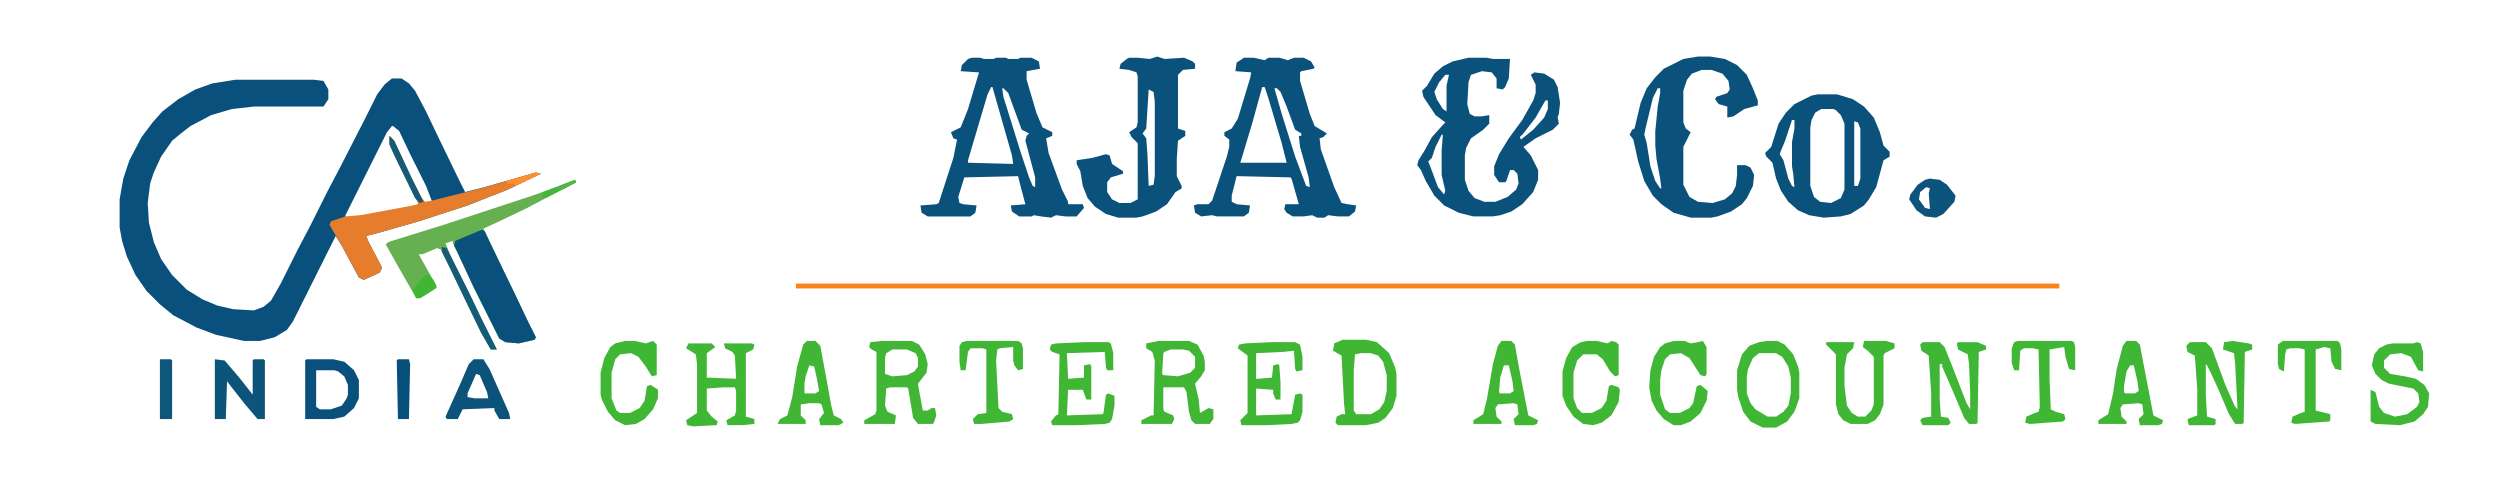 <svg xmlns="http://www.w3.org/2000/svg" viewBox="0 0 2048 409" width="500" height="100"><path transform="translate(321,64)" d="m0 0h8l6 4 5 6 9 17 11 23 17 35 4 8 16-4 42-12 4 1-27 13-33 13-40 13-35 10-8 2 2 5 11 21-2 4-13 6-4-2-14-26-5-8-35 70-5 7-10 6-12 3h-13l-23-5-16-6-19-10-11-9-11-11-9-13-7-15-4-13-2-11v-23l3-17 5-15 10-19 9-12 8-9 13-10 14-8 14-5 19-3h64l8 1 4 7v8l-4 6h-57l-18 2-17 5-17 9-9 7-6 5-9 13-6 13-3 9-2 16 1 16 4 16 6 14 9 13 12 12 13 8 12 5 13 3 17 1 8-3 6-5 8-14 14-28 10-19 14-28 10-19 20-39 11-22 6-8zm0 39-4 5-34 68v2l12-1 38-7 10-3-2-5-17-35-4-9v-6l8 16 8 17 8 16 4 5 6-1-5-13-13-26-9-19-5-4z" fill="#09517C"></path><path transform="translate(1203,47)" d="m0 0h15l5 1h14l-1 16-3 7-2 2-5-1v-8l-4-5-8-1-9 3-2 6-1 18 2 8 4 2h6l6-1v7l-5 5-10 7-4 8-1 6v20l3 9 5 6 8 3h9l10-4 7-6 2-5-1-8-3-3h-3l-3 9-1 1h-5l-4-6v-7l4-10 8-13 11-15 9-16 2-6v-7l-4-8 3-2 8 1 8 5 3 6 2 13-1 9-1 3 1 5-5 5-14 7-10 7 6 7 6 12v8l-4 10-9 10-9 6-9 3-6 1h-16l-12-3-12-6-8-8-7-12-4-9-3-4 1-4 5-8 6-11 9-10 2-2-8-6-10-15-1-5 4-4 6-10 7-6 8-4zm-19 14-5 6-4 8 2 6 5 8 3 2v-21l2-9zm82 21-8 14-10 13-3 3 1 2 10-8 9-10 3-7v-7zm-85 28-5 10-3 9-3 3 2 5 6 16 5 6 1-3-3-13v-20l1-13z" fill="#0A527B"></path><path transform="translate(1019,47)" d="m0 0h8l9 2 3-2h9l7 2 5-2h8l6 3 3 5-1 1-10 2-1 1v7l8 27 4 10 10 6-3 3-3 1 1 9 11 31 6 13 5 1 7 1-1 5-5 4h-9l-8-1-3 2h-6l-4-2-7 1h-9l-5-3-2-3 1-4h11l-6-21-1-1-44-1-4 16v5l4 2 11 1-1 6-4 3h-22l-4-1-9 1-5-3-1-6 3-1h9l3-3 12-36 2-8v-6l-4-3v-3l6-3 5-8 10-33 1-5-13-1 1-7zm15 24-8 29-9 30-1 3h38l-4-16-11-37-3-9zm10 1 6 21 11 35 9 24 3 1-1-8-7-25-1-9h2v-2l-5-3-7-19-5-12-3-3z" fill="#0A527B"></path><path transform="translate(796,47)" d="m0 0h7l3 1h8l2-1h8l2 1h8l2-1h9l6 3 1 6-11 2v7l8 27 5 12 8 4v3l-5 2 2 12 11 30 5 10v2h12l1 3-6 7h-9l-8-1-4 2-8-1-6-1-2 1h-10l-6-4-1-5 12-1-4-15-2-8-44 1-5 16 1 5 3 1 11 1-1 6-4 3h-35l-5-3-1-6 13-1 2-1 12-37 3-15-3-1-2-5 8-4 6-15 9-30-15-1 1-5 5-5zm16 24-3 6-16 54v2l37 1-1-7-16-56zm9 1 1 7 14 45 7 21 3 7 2 1v-8l-8-30 1-4 2-2-6-3-11-30-4-4z" fill="#0A527B"></path><path transform="translate(1391,46)" d="m0 0h10l12 2 10 5 8 8 5 11 4 10v4l-11 3-9 6-5 1v-9l-7-2-3-4 1-2 9-3 2-3-1-7-5-6-9-3h-8l-8 3-4 5-3 9v26l2 5 4 3-6 12v31l5 10 7 4 12 1 10-3 6-5 3-6 1-9v-8h7l4 2 3 6-1 9-5 10-4 5-9 6-11 4-5 1h-17l-14-4-10-7-7-7-7-12-5-16-4-18-3-4 2-4 2-1 5-21 5-12 7-9 7-7 16-8zm-33 26-4 8-6 25-1 5 2 7 3 19 4 12 4 6h1l-1-8-3-16-1-11v-12l2-20 2-11v-4z" fill="#0A527B"></path><path transform="translate(471,147)" d="m0 0 1 2-25 13-15 8-23 11-13 6 9 19 19 39 8 17 7 14-1 2-13 3-11-1-5-3-21-42-13-28-4-8v-2l-6 2 4 10 15 30 11 23 12 24h-5l-8-14-15-31-11-23-7-14-3-1-12 5h-3l14 25v3l-13 8h-3l-12-21-13-23 2-2 45-14 73-24 25-9z" fill="#66B051"></path><path transform="translate(948,46)" d="m0 0 6 2 16-1 7 3 2 2v4l-10 1-4 4v44l6 2v4l-6 4-1 15v14l4 8v2l-5 3-7 10-9 6-11 4-5 1h-15l-10-3-9-6-6-7-4-10-2-12-3-6v-3l13-2 11-3 3 1 2 7 9 6v2l-10 3-3 4v8l4 6 6 3h9l6-3v-46l-5-5-2-4 6-4 1-4v-38l-1-3-6-2-8-1 1-4 5-4 2-1h7l10 1zm-7 27-2 32-3 4 3 4 1 13 1 26 4-1 1-7v-61l-1-8z" fill="#0A527B"></path><path transform="translate(1489,77)" d="m0 0h16l13 4 9 6 8 9 5 12 3 11 5 5v4l-5 3-6 22-6 10-4 5-11 7-8 2-14 1-12-2-9-4-8-7-6-9-4-10-3-13-5-5-1-3 5-5 6-19 6-9 7-7 14-7zm3 12-5 3-3 6-1 6v48l3 9 5 4 9 1 8-4 3-7v-54l-3-7-4-4-2-1zm-24 9-6 18-3 7-1 3 3 5 4 15 3 6 2 1-1-11-1-6v-20l2-11v-7zm51 1v53h3l2-6v-41l-2-5z" fill="#0A527C"></path><path transform="translate(652,232)" d="m0 0h1035v4h-1035z" fill="#FC841D"></path><path transform="translate(319,111)" d="m0 0 4 4 14 30 8 16 3 4 6-1 40-10 45-13 4 1-27 13-33 13-40 13-35 10-8 2 2 5 11 21-2 4-13 6-4-2-14-26-10-17 1-3 12-4 12-1 38-7 10-2-16-32-8-17z" fill="#E67D2C"></path><path transform="translate(395,188)" d="m0 0 2 1 11 23 14 29 10 21 7 14-1 2-13 3-11-1-5-3-21-42-13-28-3-6 1-4 19-8z" fill="#09517C"></path><path transform="translate(1100,278)" d="m0 0h19l9 2 10 9 5 12 1 5v18l-3 10-6 8-6 4-10 2h-23l-2-2 1-5 4-2h3l-1-9-2-39-7-4 1-6zm15 11-5 1-1 13v33l2 3h12l7-4 4-6 2-9v-13l-3-11-4-5-6-2z" fill="#3FB634"></path><path transform="translate(949,279)" d="m0 0h25l7 3 5 9 1 5v7l-3 5-5 6 3 13 1 11 7-4 4 1v8l-3 4h-12l-3-3-2-7-2-16-2-4h-17v18l1 2 7 3 1 3-2 4h-25v-3l8-4h2l1-45-2-7-5-3v-4zm10 7-5 2-1 1-1 17 1 1 12 1 10-3 4-4v-9l-5-5-5-1z" fill="#40B634"></path><path transform="translate(722,279)" d="m0 0h25l6 3 5 8 2 8-1 7-7 9 1 6 3 16h4l3-2h3l1 6-2 6-1 1h-12l-4-5-4-24-1-1h-14l-3 1-1 14 2 5 7 3-1 7h-25v-3l9-5 1-3v-48l-4-2-2-2 1-4zm9 7-5 3-1 4v13l6 2 12-1 6-3 3-4v-7l-2-4-7-3z" fill="#40B634"></path><path transform="translate(1575,280)" d="m0 0h14l4 4 6 15 12 31 3 5v-13l-1-24-1-8-8-4-1-5 1-1h16l7 3v3l-6 2-1 58-1 1h-6l-4-5-8-19-10-23v-2h-2v29l1 14 6 1 2 4-2 2h-21l-2-4 2-2 7-1v-19l-2-31-6-4-1-5z" fill="#3FB635"></path><path transform="translate(1829,279)" d="m0 0 13 2 3 1v4l-6 2-1 58-1 1h-6l-5-8-9-21-6-13-3-6-1-1v25l1 18 7 2v4l-1 1h-21l-1-5 8-3v-21l-2-28-6-3-1-5 3-3h13l5 5 11 30 8 18 2 2-2-38-1-8-9-3 1-6z" fill="#3FB634"></path><path transform="translate(888,280)" d="m0 0h20l2 1 2 8v14h-5l-1-2-1-13-31 1 1 21 13-1v-10l5-1 1 2v27h-4l-3-8h-12l-1 21 29-1 1-1 2-15 2-1 5 2v8l-2 11-2 3-4 1-23 1h-20l-1-3 4-5 2-1 1-49-6-2-2-2 1-4 4-1z" fill="#40B634"></path><path transform="translate(1042,280)" d="m0 0h19l4 2 2 10v11l-5 1-1-2-1-15-9 1-22 1v21h2l11-1 1-10 4-1 1 1 1 14v14h-4l-2-5v-3l-14-1v22l29-1 3-16 4-1 2 1v14l-2 7-2 2-5 1-20 1h-21l-1-4 6-6v-47l-8-6 1-3 5-1z" fill="#3FB634"></path><path transform="translate(564,281)" d="m0 0h19l3 3-7 5v20l24 1-1-19-2-3-6-3-1-4h23l2 1-1 4-6 3v52l7 2v4l-10 1h-12l-1-4 7-4 1-4v-16l-1-3h-9l-14 1v18l4 5 5 4-1 3-19 1-5-1-1-4 9-6v-40l-1-8-8-5z" fill="#3FB634"></path><path transform="translate(1447,279)" d="m0 0h9l6 3 7 8 4 10 1 5v21l-4 11-6 8-9 5h-11l-10-5-6-8-4-12-1-6v-16l4-13 6-7 8-3zm-6 10-5 4-4 9-1 6v14l3 8 4 5 10 6h7l6-4 4-5 2-10v-13l-2-9-5-8-5-3z" fill="#3FB634"></path><path transform="translate(1300,279)" d="m0 0h8l9 2 3-2 4 1 2 2v25l-3 1-4-4-6-10-5-4h-11l-5 5-3 10v21l3 8 4 4h8l8-4 4-6 2-12 2-1 6 2 1 2-1 10-6 11-8 6-7 2-8-1-8-6-6-9-3-8v-20l3-11 5-9 7-4z" fill="#3FB634"></path><path transform="translate(661,279)" d="m0 0h7l4 4 5 27 4 22 2 8 6 3 2 3-4 2h-15l-1-5 4-5-2-7-2-1h-8l-7 1v9l4 4v3h-23l2-4 6-3 4-15 4-25 5-18zm2 20-3 9-1 6v8h9l3-2-2-11-2-9z" fill="#40B634"></path><path transform="translate(1742,279)" d="m0 0h8l3 3 3 16 6 31 2 11 8 4-1 3-3 1h-15l-1-5 4-4-1-8-3-1-13 1-2 3 1 7 4 4v2h-23v-3l8-5 4-17 3-20 5-19zm3 20-3 5-2 12v5l1 1h8l3-2-1-8-3-13z" fill="#3FB634"></path><path transform="translate(1980,280)" d="m0 0 3 1 2 7v16l-4-1-6-11-8-3-9 1-5 5v6l5 5 12 2 9 2 7 5 4 7-1 11-4 6-7 6-12 3-20-1-4-2v-26l4 2 3 12 4 5 9 3 10-2 8-6 2-4-1-7-4-4-20-4-6-3-5-5-3-7 2-9 4-5 6-3 5-1h17z" fill="#3FB634"></path><path transform="translate(512,279)" d="m0 0h8l9 2 6-2 3 3v25l-4 1-5-8-6-8-6-3-9 1-4 4-3 11v21l4 10 3 2h8l8-4 4-6 2-12 3-1 6 4v7l-4 9-7 8-7 4-9 1-8-4-6-7-5-10-1-4v-18l3-12 5-9 4-3z" fill="#3FB634"></path><path transform="translate(1371,279)" d="m0 0h9l5 2 6-1 4-1 3 5v22l-1 2-4-1-9-14-7-4-9 1-4 4-3 9-1 8v12l4 12 4 3h8l8-4 3-4 3-14 3-1 6 5-1 8-5 10-8 7-8 3h-6l-8-5-6-7-4-8-2-11 1-14 3-11 5-8 4-3z" fill="#3FB634"></path><path transform="translate(1230,279)" d="m0 0h8l3 3 3 17 6 31 2 10 8 4-1 3-3 1h-15l-1-5 4-4-1-8-3-1-13 1-2 3 1 7 4 4v2h-23v-3l8-5 3-12 5-29 4-15zm2 20-3 10-1 12 1 1h8l3-2-1-8-3-13z" fill="#40B634"></path><path transform="translate(1527,279)" d="m0 0h18l7 2v4l-8 4-1 2v40l-3 8-4 5-6 3h-14l-6-3-4-5-2-8v-41l-8-8v-2h23l-1 5-5 5-2 11v15l2 16 4 6 5 3h6l5-5 2-5v-39l-5-5-4-3z" fill="#3FB634"></path><path transform="translate(176,294)" d="m0 0 8 1 12 14 11 14v-28l1-1h8l1 1v48h-6l-11-13-11-14-3-4-1 31h-9z" fill="#0C547A"></path><path transform="translate(251,294)" d="m0 0h22l9 2 8 7 4 8v15l-4 8-8 7-9 2h-23v-48zm8 9v30l3 2h9l9-3 4-6 1-3v-8l-3-7-5-4-3-1z" fill="#09517C"></path><path transform="translate(1653,279)" d="m0 0h44l2 1 1 4v19l-5-1-3-10-1-8-12 2v24l1 25 4 2 7 2 1 4-2 2-27 2-4-1 1-5 7-3 3-1 1-4-1-47-5-1h-7l-3 2-1 16h-4l-2-6v-12l2-5z" fill="#3FB634"></path><path transform="translate(792,279)" d="m0 0h42l3 2 1 4v17l-4 1-3-4-1-4v-11l-11 1-2 1-1 9 2 39 3 3 8 2 1 4-3 2-23 2h-6l-1-4 4-4 7-1v-52l-3-1h-10l-2 3-2 15h-4l-1-7v-13l2-3z" fill="#3FB634"></path><path transform="translate(1870,279)" d="m0 0h45l2 2 1 5v17l-5-1-3-6-1-11-5-1-7 2v50l12 3v5l-1 1-28 2-3-1 1-5 7-3 3-1v-51l-4-1h-8l-3 1-1 4-1 14-4-2-1-4v-16z" fill="#3FB634"></path><path transform="translate(388,294)" d="m0 0h8l5 8 16 36 1 5h-9l-4-7v-2l-26 1-4 8h-9l-1-2 13-29 6-14zm2 12-7 16v3l6 1h11l-1-5-6-14z" fill="#0B537B"></path><path transform="translate(1581,146)" d="m0 0 8 1 6 4 7 9-1 5-9 10-6 3-9-1-7-5-6-9 1-4 6-8 6-4zm-3 7-5 4-1 6 5 7 4 1-1-13 1-4z" fill="#0C547B"></path><path transform="translate(131,294)" d="m0 0h9l1 1v48h-10z" fill="#0F5779"></path><path transform="translate(326,294)" d="m0 0h9l1 4-1 45h-9l-1-48z" fill="#08507C"></path><path transform="translate(362,202)" d="m0 0 4 1 18 36 11 23 12 24h-5l-8-14-15-31-11-23-6-12z" fill="#135B78"></path><path transform="translate(319,111)" d="m0 0 4 4 14 30 10 20-3 1-4-4-17-35-4-9z" fill="#135B77"></path><path transform="translate(351,224)" d="m0 0 4 5 3 6-9 6-5 3h-3l-3-6 3-5 6-7z" fill="#40B634"></path><path transform="translate(471,147)" d="m0 0 1 2-25 13h-3l1-5z" fill="#45B539"></path><path transform="translate(439,141)" d="m0 0 4 1-21 10-1-2h-6v-2z" fill="#FD8F30"></path><path transform="translate(471,147)" d="m0 0 1 2-11 6-4-1 1-2z" fill="#56B345"></path></svg>